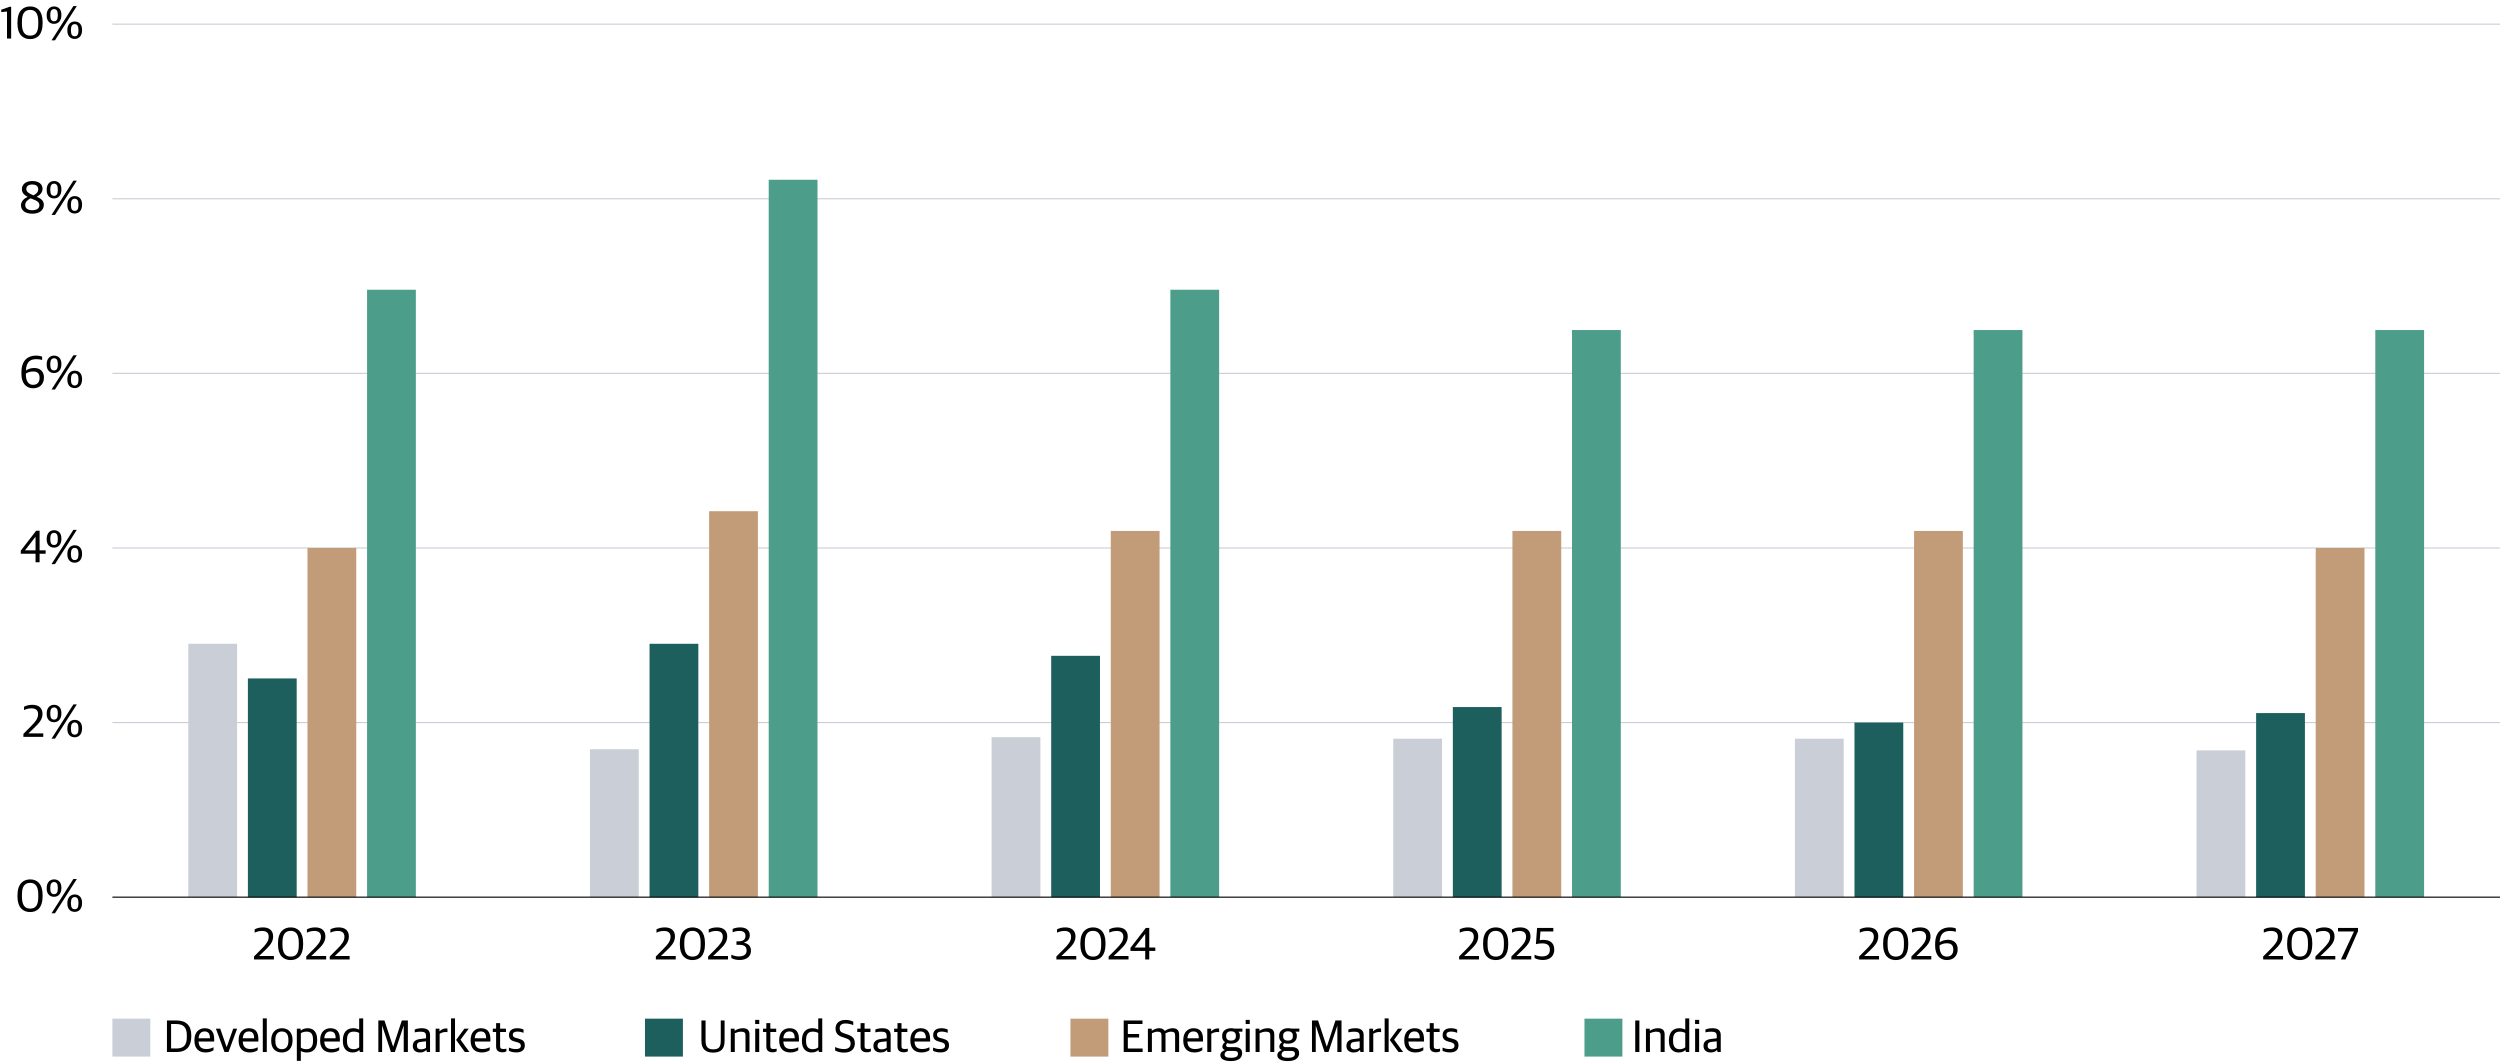 <?xml version="1.0" encoding="UTF-8"?><svg id="Layer_1" xmlns="http://www.w3.org/2000/svg" viewBox="0 0 1648 700"><defs><style>.cls-1{stroke:#000;}.cls-1,.cls-2{fill:none;stroke-linejoin:round;stroke-width:.75px;}.cls-2{stroke:#caced7;}.cls-3{fill:#4c9e8a;}.cls-4{fill:#c29c78;}.cls-5{fill:#1c5f5d;}.cls-6{fill:#caced7;}</style></defs><line class="cls-2" x1="74.09" y1="361.22" x2="1648" y2="361.22"/><line class="cls-2" x1="74.09" y1="246.13" x2="1648" y2="246.13"/><line class="cls-2" x1="74.09" y1="15.95" x2="1648" y2="15.95"/><line class="cls-2" x1="74.09" y1="131.04" x2="1648" y2="131.04"/><line class="cls-2" x1="74.09" y1="476.31" x2="1648" y2="476.31"/><path d="M167.45,630.51l4.92-4.95c2.97-2.97,4.77-5.16,4.77-8.04,0-2.67-1.59-3.84-4.44-3.84-1.92,0-3.54.51-4.83,1.14v-2.19c1.5-.81,3.21-1.29,5.55-1.29,4.23,0,6.63,2.22,6.63,5.94s-2.1,6.03-5.82,9.6l-3.36,3.21v.09h9.69v2.31h-13.11v-1.98Z"/><path d="M183.26,622.77v-1.08c0-7.47,3.87-10.35,8.37-10.35s8.19,2.82,8.19,10.17v1.08c0,7.38-3.54,10.29-8.22,10.29s-8.34-3-8.34-10.11ZM196.97,622.98v-1.5c0-5.07-1.59-7.86-5.34-7.86s-5.43,2.61-5.43,7.68v1.5c0,5.07,1.65,7.8,5.4,7.8s5.37-2.34,5.37-7.62Z"/><path d="M201.89,630.51l4.92-4.95c2.97-2.97,4.77-5.16,4.77-8.04,0-2.67-1.59-3.84-4.44-3.84-1.92,0-3.54.51-4.83,1.14v-2.19c1.5-.81,3.21-1.29,5.55-1.29,4.23,0,6.63,2.22,6.63,5.94s-2.1,6.03-5.82,9.6l-3.36,3.21v.09h9.69v2.31h-13.11v-1.98Z"/><path d="M217.37,630.51l4.92-4.95c2.97-2.97,4.77-5.16,4.77-8.04,0-2.67-1.59-3.84-4.44-3.84-1.92,0-3.54.51-4.83,1.14v-2.19c1.5-.81,3.21-1.29,5.55-1.29,4.23,0,6.63,2.22,6.63,5.94s-2.1,6.03-5.82,9.6l-3.36,3.21v.09h9.69v2.31h-13.11v-1.98Z"/><path d="M432.34,630.51l4.92-4.95c2.97-2.97,4.77-5.16,4.77-8.04,0-2.67-1.59-3.84-4.44-3.84-1.92,0-3.54.51-4.83,1.14v-2.19c1.5-.81,3.21-1.29,5.55-1.29,4.23,0,6.63,2.22,6.63,5.94s-2.1,6.03-5.82,9.6l-3.36,3.21v.09h9.69v2.31h-13.11v-1.98Z"/><path d="M448.15,622.77v-1.08c0-7.47,3.87-10.35,8.37-10.35s8.19,2.82,8.19,10.17v1.08c0,7.38-3.54,10.29-8.22,10.29s-8.34-3-8.34-10.11ZM461.86,622.98v-1.5c0-5.07-1.59-7.86-5.34-7.86s-5.43,2.61-5.43,7.68v1.5c0,5.07,1.65,7.8,5.4,7.8s5.37-2.34,5.37-7.62Z"/><path d="M466.78,630.51l4.92-4.95c2.97-2.97,4.77-5.16,4.77-8.04,0-2.67-1.59-3.84-4.44-3.84-1.92,0-3.54.51-4.83,1.14v-2.19c1.5-.81,3.21-1.29,5.55-1.29,4.23,0,6.63,2.22,6.63,5.94s-2.1,6.03-5.82,9.6l-3.36,3.21v.09h9.69v2.31h-13.11v-1.98Z"/><path d="M482.08,631.5v-2.16c1.44.63,3.18,1.14,4.83,1.14,3.3,0,5.25-1.17,5.25-3.9s-1.77-3.75-4.77-3.75h-1.92v-2.31h1.56c2.7,0,4.38-1.14,4.38-3.57s-1.56-3.27-4.05-3.27c-1.95,0-3.09.36-4.41.84v-2.16c1.41-.69,3.24-1.02,5.1-1.02,3.78,0,6.21,1.92,6.21,5.19,0,2.49-1.38,4.05-3.87,4.83v.09c2.79.54,4.65,2.16,4.65,5.25,0,3.9-2.91,6.12-7.53,6.12-2.52,0-4.2-.6-5.43-1.32Z"/><path d="M696.37,630.51l4.92-4.95c2.97-2.97,4.77-5.16,4.77-8.04,0-2.67-1.59-3.84-4.44-3.84-1.92,0-3.54.51-4.83,1.14v-2.19c1.5-.81,3.21-1.29,5.55-1.29,4.23,0,6.63,2.22,6.63,5.94s-2.1,6.03-5.82,9.6l-3.36,3.21v.09h9.69v2.31h-13.11v-1.98Z"/><path d="M712.18,622.77v-1.08c0-7.47,3.87-10.35,8.37-10.35s8.19,2.82,8.19,10.17v1.08c0,7.38-3.54,10.29-8.22,10.29s-8.34-3-8.34-10.11ZM725.89,622.98v-1.5c0-5.07-1.59-7.86-5.34-7.86s-5.43,2.61-5.43,7.68v1.5c0,5.07,1.65,7.8,5.4,7.8s5.37-2.34,5.37-7.62Z"/><path d="M730.81,630.51l4.92-4.95c2.97-2.97,4.77-5.16,4.77-8.04,0-2.67-1.59-3.84-4.44-3.84-1.92,0-3.54.51-4.83,1.14v-2.19c1.5-.81,3.21-1.29,5.55-1.29,4.23,0,6.63,2.22,6.63,5.94s-2.1,6.03-5.82,9.6l-3.36,3.21v.09h9.69v2.31h-13.11v-1.98Z"/><path d="M754.93,626.85h-9.72v-2.04l10.11-13.11h2.28v12.9h3.99v2.25h-3.99v5.64h-2.67v-5.64ZM754.93,624.6v-8.82h-.12l-6.75,8.73v.09h6.87Z"/><path d="M961.85,630.51l4.92-4.95c2.97-2.97,4.77-5.16,4.77-8.04,0-2.67-1.59-3.84-4.44-3.84-1.92,0-3.54.51-4.83,1.14v-2.19c1.5-.81,3.21-1.29,5.55-1.29,4.23,0,6.63,2.22,6.63,5.94s-2.1,6.03-5.82,9.6l-3.36,3.21v.09h9.69v2.31h-13.11v-1.98Z"/><path d="M977.66,622.77v-1.08c0-7.47,3.87-10.35,8.37-10.35s8.19,2.82,8.19,10.17v1.08c0,7.38-3.54,10.29-8.22,10.29s-8.34-3-8.34-10.11ZM991.37,622.98v-1.5c0-5.07-1.59-7.86-5.34-7.86s-5.43,2.61-5.43,7.68v1.5c0,5.07,1.65,7.8,5.4,7.8s5.37-2.34,5.37-7.62Z"/><path d="M996.29,630.51l4.92-4.95c2.97-2.97,4.77-5.16,4.77-8.04,0-2.67-1.59-3.84-4.44-3.84-1.92,0-3.54.51-4.83,1.14v-2.19c1.5-.81,3.21-1.29,5.55-1.29,4.23,0,6.63,2.22,6.63,5.94s-2.1,6.03-5.82,9.6l-3.36,3.21v.09h9.69v2.31h-13.11v-1.98Z"/><path d="M1011.59,631.5v-2.16c1.41.69,3.06,1.14,4.95,1.14,3.15,0,5.13-1.32,5.13-4.41s-1.86-4.2-5.13-4.2c-1.62,0-3.09.24-4.08.54l.78-10.71h10.71v2.31h-8.49l-.45,5.79c.66-.15,1.35-.24,2.31-.24,4.5,0,7.26,2.01,7.26,6.48,0,4.11-2.79,6.78-7.44,6.78-2.52,0-4.29-.54-5.55-1.32Z"/><path d="M1225.55,630.51l4.92-4.95c2.97-2.97,4.77-5.16,4.77-8.04,0-2.67-1.59-3.84-4.44-3.84-1.92,0-3.54.51-4.83,1.14v-2.19c1.5-.81,3.21-1.29,5.55-1.29,4.23,0,6.63,2.22,6.63,5.94s-2.1,6.03-5.82,9.6l-3.36,3.21v.09h9.69v2.31h-13.11v-1.98Z"/><path d="M1241.36,622.77v-1.08c0-7.47,3.87-10.35,8.37-10.35s8.19,2.82,8.19,10.17v1.08c0,7.38-3.54,10.29-8.22,10.29s-8.34-3-8.34-10.11ZM1255.07,622.98v-1.5c0-5.07-1.59-7.86-5.34-7.86s-5.43,2.61-5.43,7.68v1.5c0,5.07,1.65,7.8,5.4,7.8s5.37-2.34,5.37-7.62Z"/><path d="M1259.99,630.51l4.92-4.95c2.97-2.97,4.77-5.16,4.77-8.04,0-2.67-1.59-3.84-4.44-3.84-1.92,0-3.54.51-4.83,1.14v-2.19c1.5-.81,3.21-1.29,5.55-1.29,4.23,0,6.63,2.22,6.63,5.94s-2.1,6.03-5.82,9.6l-3.36,3.21v.09h9.69v2.31h-13.11v-1.98Z"/><path d="M1275.65,623.58v-1.32c0-8.16,4.65-10.92,9.48-10.92,1.83,0,3.3.27,4.17.75v2.13c-.78-.24-2.19-.54-3.69-.54-3.45,0-6.72,1.05-7.02,7.5,1.17-.87,3.15-1.68,5.49-1.68,3.75,0,6.42,2.16,6.42,6.27s-2.55,7.11-7.14,7.11c-4.92,0-7.71-3.81-7.71-9.3ZM1287.62,626.04c0-3.39-1.8-4.23-4.32-4.23-2.01,0-3.57.63-4.74,1.38v.45c0,3.96,1.35,6.96,4.77,6.96,2.79,0,4.29-1.77,4.29-4.56Z"/><path d="M1491.88,630.51l4.92-4.95c2.97-2.97,4.77-5.16,4.77-8.04,0-2.67-1.59-3.84-4.44-3.84-1.92,0-3.54.51-4.83,1.14v-2.19c1.5-.81,3.21-1.29,5.55-1.29,4.23,0,6.63,2.22,6.63,5.94s-2.1,6.03-5.82,9.6l-3.36,3.21v.09h9.69v2.31h-13.11v-1.98Z"/><path d="M1507.69,622.77v-1.08c0-7.47,3.87-10.35,8.37-10.35s8.19,2.82,8.19,10.17v1.08c0,7.38-3.54,10.29-8.22,10.29s-8.34-3-8.34-10.11ZM1521.4,622.98v-1.5c0-5.07-1.59-7.86-5.34-7.86s-5.43,2.61-5.43,7.68v1.5c0,5.07,1.65,7.8,5.4,7.8s5.37-2.34,5.37-7.62Z"/><path d="M1526.32,630.51l4.92-4.95c2.97-2.97,4.77-5.16,4.77-8.04,0-2.67-1.59-3.84-4.44-3.84-1.92,0-3.54.51-4.83,1.14v-2.19c1.5-.81,3.21-1.29,5.55-1.29,4.23,0,6.63,2.22,6.63,5.94s-2.1,6.03-5.82,9.6l-3.36,3.21v.09h9.69v2.31h-13.11v-1.98Z"/><path d="M1551.7,614.13v-.12h-10.5v-2.31h13.2v2.16l-8.22,18.63h-3.03l8.55-18.36Z"/><path d="M110.05,672.7h6.27c6.3,0,9.78,3.21,9.78,9.81v.6c0,6.48-3,10.38-9.72,10.38h-6.33v-20.79ZM116.44,691.15c4.65,0,6.72-2.28,6.72-7.62v-1.02c0-5.64-2.58-7.47-7.08-7.47h-3.3v16.11h3.66Z"/><path d="M128.17,686.02v-.45c0-5.37,3.21-7.77,6.78-7.77,4.23,0,6.24,2.43,6.24,7.26v1.5h-10.29c.18,3.66,1.98,4.95,5.04,4.95,2.07,0,3.39-.45,4.8-1.17v1.95c-.93.69-2.67,1.5-5.22,1.5-4.86,0-7.35-3-7.35-7.77ZM130.9,684.43h7.5c0-3.24-1.23-4.5-3.57-4.5-1.71,0-3.69.96-3.93,4.5Z"/><path d="M142.33,678.1h2.85l4.17,12.06h.12l4.26-12.06h2.58l-5.67,15.39h-2.64l-5.67-15.39Z"/><path d="M157.3,686.02v-.45c0-5.37,3.21-7.77,6.78-7.77,4.23,0,6.24,2.43,6.24,7.26v1.5h-10.29c.18,3.66,1.98,4.95,5.04,4.95,2.07,0,3.39-.45,4.8-1.17v1.95c-.93.69-2.67,1.5-5.22,1.5-4.86,0-7.35-3-7.35-7.77ZM160.03,684.43h7.5c0-3.24-1.23-4.5-3.57-4.5-1.71,0-3.69.96-3.93,4.5Z"/><path d="M173.23,671.32h2.64v22.17h-2.64v-22.17Z"/><path d="M178.78,686.11v-.51c0-4.83,2.82-7.8,7.05-7.8s7.02,2.88,7.02,7.71v.48c0,4.86-2.82,7.8-7.05,7.8-4.44,0-7.02-2.85-7.02-7.68ZM190.12,686.29v-.84c0-4.17-1.95-5.49-4.35-5.49-2.7,0-4.26,1.95-4.26,5.37v.84c0,4.17,1.95,5.46,4.35,5.46,2.67,0,4.26-1.89,4.26-5.34Z"/><path d="M195.67,678.1h2.52v1.23h.15c.93-.87,2.55-1.53,4.44-1.53,3.33,0,6.3,1.89,6.3,7.56v.42c0,5.64-2.7,8.01-6.93,8.01-1.74,0-3.03-.51-3.84-.99v6.54h-2.64v-21.24ZM206.35,686.14v-.66c0-4.17-1.53-5.43-4.29-5.43-1.71,0-3.09.57-3.75,1.05v9.48c.66.54,2.04,1.05,3.6,1.05,2.79,0,4.44-1.47,4.44-5.49Z"/><path d="M211.03,686.02v-.45c0-5.37,3.21-7.77,6.78-7.77,4.23,0,6.24,2.43,6.24,7.26v1.5h-10.29c.18,3.66,1.98,4.95,5.04,4.95,2.07,0,3.39-.45,4.8-1.17v1.95c-.93.69-2.67,1.5-5.22,1.5-4.86,0-7.35-3-7.35-7.77ZM213.76,684.43h7.5c0-3.24-1.23-4.5-3.57-4.5-1.71,0-3.69.96-3.93,4.5Z"/><path d="M226,686.29v-.42c0-5.64,2.88-8.07,6.84-8.07,1.86,0,3.12.48,3.93.96v-7.44h2.64v22.17h-2.22l-.27-1.23h-.15c-.9.9-2.37,1.53-4.41,1.53-2.97,0-6.36-1.83-6.36-7.5ZM236.77,690.4v-9.42c-.66-.54-2.07-.93-3.6-.93-2.79,0-4.44,1.44-4.44,5.46v.66c0,4.17,1.8,5.46,4.47,5.46,1.71,0,2.91-.69,3.57-1.23Z"/><path d="M249.4,672.7h4.02l5.7,17.22h.09l5.67-17.22h3.99v20.79h-2.73v-17.19h-.09l-5.76,17.19h-2.58l-5.73-17.19h-.09v17.19h-2.49v-20.79Z"/><path d="M272.11,689.41c0-2.67,1.74-4.11,4.65-4.47l4.08-.51v-1.44c0-2.34-1.02-2.91-3.78-2.91-1.5,0-2.73.24-3.66.45v-1.89c1.38-.54,2.85-.84,4.71-.84,3.42,0,5.37,1.44,5.37,4.53v11.16h-2.13l-.27-1.29h-.18c-.75.87-1.98,1.59-4.02,1.59-2.76,0-4.77-1.41-4.77-4.38ZM280.83,690.7v-4.26l-3.39.36c-1.74.18-2.61.87-2.61,2.55s1.08,2.4,2.73,2.4c1.32,0,2.61-.45,3.27-1.05Z"/><path d="M287.17,678.1h2.52v1.71h.15c.87-1.02,2.52-1.89,4.17-1.89.39,0,.81.06.96.12v2.34c-.39-.06-.9-.09-1.17-.09-1.44,0-2.91.48-3.99,1.2v12h-2.64v-15.39Z"/><path d="M297.31,671.32h2.64v22.17h-2.64v-22.17ZM300.67,685.54l5.46-7.44h2.85l-5.43,7.26,5.91,8.13h-3.03l-5.76-7.95Z"/><path d="M310.24,686.02v-.45c0-5.37,3.21-7.77,6.78-7.77,4.23,0,6.24,2.43,6.24,7.26v1.5h-10.29c.18,3.66,1.98,4.95,5.04,4.95,2.07,0,3.39-.45,4.8-1.17v1.95c-.93.69-2.67,1.5-5.22,1.5-4.86,0-7.35-3-7.35-7.77ZM312.96,684.43h7.5c0-3.24-1.23-4.5-3.57-4.5-1.71,0-3.69.96-3.93,4.5Z"/><path d="M327.03,689.89v-9.6h-2.19v-2.19h2.19v-3.66h2.64v3.66h3.87v2.19h-3.87v9.21c0,1.47.48,2.01,2.22,2.01.63,0,1.35-.09,1.95-.24v1.77c-.63.3-1.26.63-2.64.63-2.46,0-4.17-1.05-4.17-3.78Z"/><path d="M335.46,692.68v-2.1c1.32.51,2.43.96,4.62.96s3.27-.78,3.27-2.13c0-1.26-.63-1.89-2.52-2.4l-1.47-.39c-2.22-.6-3.84-1.62-3.84-4.29s1.71-4.53,5.4-4.53c2.07,0,3.33.45,4.2.9v2.13c-.78-.36-2.37-.81-4.08-.81-1.98,0-3,.69-3,2.04,0,1.26.66,1.77,2.22,2.19l1.47.39c3,.81,4.23,1.8,4.23,4.53,0,3.03-2.16,4.59-5.52,4.59-1.98,0-3.69-.36-4.98-1.08Z"/><rect class="cls-6" x="74.09" y="671.5" width="25" height="25"/><path d="M462.38,686.26v-13.56h2.73v13.38c0,4.35,1.8,5.64,5.13,5.64s4.89-1.26,4.89-5.67v-13.35h2.52v13.47c0,5.37-2.52,7.71-7.53,7.71s-7.74-2.46-7.74-7.62Z"/><path d="M481.73,678.1h2.52v1.32h.15c1.29-.9,3.3-1.62,5.19-1.62,3.03,0,4.47,1.26,4.47,4.23v11.46h-2.64v-10.89c0-1.77-.57-2.52-3-2.52-1.35,0-2.94.51-4.05,1.02v12.39h-2.64v-15.39Z"/><path d="M497.81,672.31h2.7v2.73h-2.7v-2.73ZM497.84,678.1h2.64v15.39h-2.64v-15.39Z"/><path d="M505.16,689.89v-9.6h-2.19v-2.19h2.19v-3.66h2.64v3.66h3.87v2.19h-3.87v9.21c0,1.47.48,2.01,2.22,2.01.63,0,1.35-.09,1.95-.24v1.77c-.63.3-1.26.63-2.64.63-2.46,0-4.17-1.05-4.17-3.78Z"/><path d="M513.65,686.02v-.45c0-5.37,3.21-7.77,6.78-7.77,4.23,0,6.24,2.43,6.24,7.26v1.5h-10.29c.18,3.66,1.98,4.95,5.04,4.95,2.07,0,3.39-.45,4.8-1.17v1.95c-.93.69-2.67,1.5-5.22,1.5-4.86,0-7.35-3-7.35-7.77ZM516.38,684.43h7.5c0-3.24-1.23-4.5-3.57-4.5-1.71,0-3.69.96-3.93,4.5Z"/><path d="M528.62,686.29v-.42c0-5.64,2.88-8.07,6.84-8.07,1.86,0,3.12.48,3.93.96v-7.44h2.64v22.17h-2.22l-.27-1.23h-.15c-.9.9-2.37,1.53-4.41,1.53-2.97,0-6.36-1.83-6.36-7.5ZM539.39,690.4v-9.42c-.66-.54-2.07-.93-3.6-.93-2.79,0-4.44,1.44-4.44,5.46v.66c0,4.17,1.8,5.46,4.47,5.46,1.71,0,2.91-.69,3.57-1.23Z"/><path d="M550.52,692.5v-2.31c1.62.81,3.66,1.35,5.82,1.35,3.03,0,4.38-1.41,4.38-3.57,0-1.98-.87-2.82-3.3-3.63l-2.16-.72c-2.79-.93-4.47-2.46-4.47-5.67s2.22-5.61,6.57-5.61c2.52,0,3.93.57,5.1,1.14v2.31c-1.26-.57-2.91-1.11-5.19-1.11s-3.75,1.11-3.75,3.03.66,2.73,2.85,3.45l2.16.72c3.06,1.02,4.98,2.37,4.98,5.88s-2.13,6.12-7.02,6.12c-2.61,0-4.56-.6-5.97-1.38Z"/><path d="M567.29,689.89v-9.6h-2.19v-2.19h2.19v-3.66h2.64v3.66h3.87v2.19h-3.87v9.21c0,1.47.48,2.01,2.22,2.01.63,0,1.35-.09,1.95-.24v1.77c-.63.3-1.26.63-2.64.63-2.46,0-4.17-1.05-4.17-3.78Z"/><path d="M575.75,689.41c0-2.67,1.74-4.11,4.65-4.47l4.08-.51v-1.44c0-2.34-1.02-2.91-3.78-2.91-1.5,0-2.73.24-3.66.45v-1.89c1.38-.54,2.85-.84,4.71-.84,3.42,0,5.37,1.44,5.37,4.53v11.16h-2.13l-.27-1.29h-.18c-.75.87-1.98,1.59-4.02,1.59-2.76,0-4.77-1.41-4.77-4.38ZM584.48,690.7v-4.26l-3.39.36c-1.74.18-2.61.87-2.61,2.55s1.08,2.4,2.73,2.4c1.32,0,2.61-.45,3.27-1.05Z"/><path d="M591.62,689.89v-9.6h-2.19v-2.19h2.19v-3.66h2.64v3.66h3.87v2.19h-3.87v9.21c0,1.47.48,2.01,2.22,2.01.63,0,1.35-.09,1.95-.24v1.77c-.63.3-1.26.63-2.64.63-2.46,0-4.17-1.05-4.17-3.78Z"/><path d="M600.11,686.02v-.45c0-5.37,3.21-7.77,6.78-7.77,4.23,0,6.24,2.43,6.24,7.26v1.5h-10.29c.18,3.66,1.98,4.95,5.04,4.95,2.07,0,3.39-.45,4.8-1.17v1.95c-.93.69-2.67,1.5-5.22,1.5-4.86,0-7.35-3-7.35-7.77ZM602.84,684.43h7.5c0-3.24-1.23-4.5-3.57-4.5-1.71,0-3.69.96-3.93,4.5Z"/><path d="M615.08,692.68v-2.1c1.32.51,2.43.96,4.62.96s3.27-.78,3.27-2.13c0-1.26-.63-1.89-2.52-2.4l-1.47-.39c-2.22-.6-3.84-1.62-3.84-4.29s1.71-4.53,5.4-4.53c2.07,0,3.33.45,4.2.9v2.13c-.78-.36-2.37-.81-4.08-.81-1.98,0-3,.69-3,2.04,0,1.26.66,1.77,2.22,2.19l1.47.39c3,.81,4.23,1.8,4.23,4.53,0,3.03-2.16,4.59-5.52,4.59-1.98,0-3.69-.36-4.98-1.08Z"/><rect class="cls-5" x="425.18" y="671.5" width="25" height="25"/><path d="M740.74,672.7h12.39v2.31h-9.66v6.6h7.44v2.31h-7.44v7.26h9.75v2.31h-12.48v-20.79Z"/><path d="M756.7,678.1h2.52v1.32h.15c1.29-.87,2.97-1.62,4.68-1.62s2.97.54,3.69,1.71h.15c1.62-1.08,3.39-1.71,5.13-1.71,2.7,0,4.26,1.26,4.26,4.23v11.46h-2.64v-10.89c0-1.77-.63-2.52-2.67-2.52-1.14,0-2.4.42-3.72,1.05.03.3.06.57.06.9v11.46h-2.64v-10.89c0-1.77-.63-2.52-2.67-2.52-1.23,0-2.55.48-3.66,1.02v12.39h-2.64v-15.39Z"/><path d="M780.01,686.02v-.45c0-5.37,3.21-7.77,6.78-7.77,4.23,0,6.24,2.43,6.24,7.26v1.5h-10.29c.18,3.66,1.98,4.95,5.04,4.95,2.07,0,3.39-.45,4.8-1.17v1.95c-.93.69-2.67,1.5-5.22,1.5-4.86,0-7.35-3-7.35-7.77ZM782.74,684.43h7.5c0-3.24-1.23-4.5-3.57-4.5-1.71,0-3.69.96-3.93,4.5Z"/><path d="M795.85,678.1h2.52v1.71h.15c.87-1.02,2.52-1.89,4.17-1.89.39,0,.81.06.96.12v2.34c-.39-.06-.9-.09-1.17-.09-1.44,0-2.91.48-3.99,1.2v12h-2.64v-15.39Z"/><path d="M804.46,695.56c0-1.65,1.29-2.76,2.88-3.3v-.15c-.9-.33-1.56-1.08-1.56-2.13s.54-2.07,1.77-2.97c-1.17-.78-1.92-2.04-1.92-3.84v-.3c0-3.24,2.46-5.07,5.88-5.07.78,0,1.53.09,2.22.27h5.25v2.01h-2.61c.63.69.96,1.56.96,2.67v.3c0,3.33-2.61,4.95-5.85,4.95-.93,0-1.8-.12-2.58-.36-.36.33-.63.81-.63,1.29,0,.84.45,1.32,1.44,1.32h4.23c2.82,0,4.89,1.05,4.89,4.05,0,2.82-2.16,5.16-7.41,5.16-4.68,0-6.96-1.53-6.96-3.9ZM816.07,694.72c0-1.38-.63-1.95-2.61-1.95h-4.35c-1.05.36-1.86,1.17-1.86,2.4,0,1.41,1.23,2.13,4.11,2.13,3.48,0,4.71-1.02,4.71-2.58ZM814.69,683.17v-.45c0-2.01-1.26-2.91-3.21-2.91s-3.21,1.05-3.21,2.85v.45c0,1.95,1.26,2.88,3.21,2.88s3.21-.93,3.21-2.82Z"/><path d="M821.14,672.31h2.7v2.73h-2.7v-2.73ZM821.17,678.1h2.64v15.39h-2.64v-15.39Z"/><path d="M827.68,678.1h2.52v1.32h.15c1.29-.9,3.3-1.62,5.19-1.62,3.03,0,4.47,1.26,4.47,4.23v11.46h-2.64v-10.89c0-1.77-.57-2.52-3-2.52-1.35,0-2.94.51-4.05,1.02v12.39h-2.64v-15.39Z"/><path d="M842.02,695.56c0-1.65,1.29-2.76,2.88-3.3v-.15c-.9-.33-1.56-1.08-1.56-2.13s.54-2.07,1.77-2.97c-1.17-.78-1.92-2.04-1.92-3.84v-.3c0-3.24,2.46-5.07,5.88-5.07.78,0,1.53.09,2.22.27h5.25v2.01h-2.61c.63.69.96,1.56.96,2.67v.3c0,3.33-2.61,4.95-5.85,4.95-.93,0-1.8-.12-2.58-.36-.36.33-.63.81-.63,1.29,0,.84.45,1.32,1.44,1.32h4.23c2.82,0,4.89,1.05,4.89,4.05,0,2.82-2.16,5.16-7.41,5.16-4.68,0-6.96-1.53-6.96-3.9ZM853.63,694.72c0-1.38-.63-1.95-2.61-1.95h-4.35c-1.05.36-1.86,1.17-1.86,2.4,0,1.41,1.23,2.13,4.11,2.13,3.48,0,4.71-1.02,4.71-2.58ZM852.25,683.17v-.45c0-2.01-1.26-2.91-3.21-2.91s-3.21,1.05-3.21,2.85v.45c0,1.95,1.26,2.88,3.21,2.88s3.21-.93,3.21-2.82Z"/><path d="M864.85,672.7h4.02l5.7,17.22h.09l5.67-17.22h3.99v20.79h-2.73v-17.19h-.09l-5.76,17.19h-2.58l-5.73-17.19h-.09v17.19h-2.49v-20.79Z"/><path d="M887.56,689.41c0-2.67,1.74-4.11,4.65-4.47l4.08-.51v-1.44c0-2.34-1.02-2.91-3.78-2.91-1.5,0-2.73.24-3.66.45v-1.89c1.38-.54,2.85-.84,4.71-.84,3.42,0,5.37,1.44,5.37,4.53v11.16h-2.13l-.27-1.29h-.18c-.75.87-1.98,1.59-4.02,1.59-2.76,0-4.77-1.41-4.77-4.38ZM896.29,690.7v-4.26l-3.39.36c-1.74.18-2.61.87-2.61,2.55s1.08,2.4,2.73,2.4c1.32,0,2.61-.45,3.27-1.05Z"/><path d="M902.62,678.1h2.52v1.71h.15c.87-1.02,2.52-1.89,4.17-1.89.39,0,.81.06.96.12v2.34c-.39-.06-.9-.09-1.17-.09-1.44,0-2.91.48-3.99,1.2v12h-2.64v-15.39Z"/><path d="M912.76,671.32h2.64v22.17h-2.64v-22.17ZM916.12,685.54l5.46-7.44h2.85l-5.43,7.26,5.91,8.13h-3.03l-5.76-7.95Z"/><path d="M925.69,686.02v-.45c0-5.37,3.21-7.77,6.78-7.77,4.23,0,6.24,2.43,6.24,7.26v1.5h-10.29c.18,3.66,1.98,4.95,5.04,4.95,2.07,0,3.39-.45,4.8-1.17v1.95c-.93.69-2.67,1.5-5.22,1.5-4.86,0-7.35-3-7.35-7.77ZM928.42,684.43h7.5c0-3.24-1.23-4.5-3.57-4.5-1.71,0-3.69.96-3.93,4.5Z"/><path d="M942.49,689.89v-9.6h-2.19v-2.19h2.19v-3.66h2.64v3.66h3.87v2.19h-3.87v9.21c0,1.47.48,2.01,2.22,2.01.63,0,1.35-.09,1.95-.24v1.77c-.63.3-1.26.63-2.64.63-2.46,0-4.17-1.05-4.17-3.78Z"/><path d="M950.92,692.68v-2.1c1.32.51,2.43.96,4.62.96s3.27-.78,3.27-2.13c0-1.26-.63-1.89-2.52-2.4l-1.47-.39c-2.22-.6-3.84-1.62-3.84-4.29s1.71-4.53,5.4-4.53c2.07,0,3.33.45,4.2.9v2.13c-.78-.36-2.37-.81-4.08-.81-1.98,0-3,.69-3,2.04,0,1.26.66,1.77,2.22,2.19l1.47.39c3,.81,4.23,1.8,4.23,4.53,0,3.03-2.16,4.59-5.52,4.59-1.98,0-3.69-.36-4.98-1.08Z"/><rect class="cls-4" x="705.64" y="671.5" width="25" height="25"/><path d="M1077.95,672.7h2.73v20.79h-2.73v-20.79Z"/><path d="M1085,678.1h2.52v1.32h.15c1.29-.9,3.3-1.62,5.19-1.62,3.03,0,4.47,1.26,4.47,4.23v11.46h-2.64v-10.89c0-1.77-.57-2.52-3-2.52-1.35,0-2.94.51-4.05,1.02v12.39h-2.64v-15.39Z"/><path d="M1100.15,686.29v-.42c0-5.64,2.88-8.07,6.84-8.07,1.86,0,3.12.48,3.93.96v-7.44h2.64v22.17h-2.22l-.27-1.23h-.15c-.9.9-2.37,1.53-4.41,1.53-2.97,0-6.36-1.83-6.36-7.5ZM1110.92,690.4v-9.42c-.66-.54-2.07-.93-3.6-.93-2.79,0-4.44,1.44-4.44,5.46v.66c0,4.17,1.8,5.46,4.47,5.46,1.71,0,2.91-.69,3.57-1.23Z"/><path d="M1117.4,672.31h2.7v2.73h-2.7v-2.73ZM1117.43,678.1h2.64v15.39h-2.64v-15.39Z"/><path d="M1122.95,689.41c0-2.67,1.74-4.11,4.65-4.47l4.08-.51v-1.44c0-2.34-1.02-2.91-3.78-2.91-1.5,0-2.73.24-3.66.45v-1.89c1.38-.54,2.85-.84,4.71-.84,3.42,0,5.37,1.44,5.37,4.53v11.16h-2.13l-.27-1.29h-.18c-.75.87-1.98,1.59-4.02,1.59-2.76,0-4.77-1.41-4.77-4.38ZM1131.68,690.7v-4.26l-3.39.36c-1.74.18-2.61.87-2.61,2.55s1.08,2.4,2.73,2.4c1.32,0,2.61-.45,3.27-1.05Z"/><rect class="cls-3" x="1044.48" y="671.5" width="25" height="25"/><path d="M11.52,591.12v-1.08c0-7.47,3.87-10.35,8.37-10.35s8.19,2.82,8.19,10.17v1.08c0,7.38-3.54,10.29-8.22,10.29s-8.34-3-8.34-10.11ZM25.23,591.33v-1.5c0-5.07-1.59-7.86-5.34-7.86s-5.43,2.61-5.43,7.68v1.5c0,5.07,1.65,7.8,5.4,7.8s5.37-2.34,5.37-7.62Z"/><path d="M30.78,585.78v-.51c0-3.24,1.86-5.58,4.86-5.58s4.83,2.1,4.83,5.37v.51c0,3.27-1.83,5.61-4.83,5.61s-4.86-2.07-4.86-5.4ZM38.1,585.81v-.75c0-2.46-.9-3.63-2.46-3.63s-2.49,1.14-2.49,3.6v.75c0,2.55.87,3.66,2.49,3.66s2.46-1.11,2.46-3.63ZM48.36,579.45h2.28l-14.4,22.59h-2.28l14.4-22.59ZM44.4,595.71v-.51c0-3.24,1.86-5.58,4.86-5.58s4.83,2.1,4.83,5.37v.51c0,3.27-1.83,5.61-4.83,5.61s-4.86-2.07-4.86-5.4ZM51.72,595.74v-.75c0-2.46-.9-3.63-2.46-3.63s-2.49,1.14-2.49,3.6v.75c0,2.55.87,3.66,2.49,3.66s2.46-1.11,2.46-3.63Z"/><path d="M15.42,483.77l4.92-4.95c2.97-2.97,4.77-5.16,4.77-8.04,0-2.67-1.59-3.84-4.44-3.84-1.92,0-3.54.51-4.83,1.14v-2.19c1.5-.81,3.21-1.29,5.55-1.29,4.23,0,6.63,2.22,6.63,5.94s-2.1,6.03-5.82,9.6l-3.36,3.21v.09h9.69v2.31h-13.11v-1.98Z"/><path d="M30.78,470.69v-.51c0-3.24,1.86-5.58,4.86-5.58s4.83,2.1,4.83,5.37v.51c0,3.27-1.83,5.61-4.83,5.61s-4.86-2.07-4.86-5.4ZM38.1,470.72v-.75c0-2.46-.9-3.63-2.46-3.63s-2.49,1.14-2.49,3.6v.75c0,2.55.87,3.66,2.49,3.66s2.46-1.11,2.46-3.63ZM48.36,464.36h2.28l-14.4,22.59h-2.28l14.4-22.59ZM44.4,480.62v-.51c0-3.24,1.86-5.58,4.86-5.58s4.83,2.1,4.83,5.37v.51c0,3.27-1.83,5.61-4.83,5.61s-4.86-2.07-4.86-5.4ZM51.72,480.65v-.75c0-2.46-.9-3.63-2.46-3.63s-2.49,1.14-2.49,3.6v.75c0,2.55.87,3.66,2.49,3.66s2.46-1.11,2.46-3.63Z"/><path d="M23.43,365.02h-9.72v-2.04l10.11-13.11h2.28v12.9h3.99v2.25h-3.99v5.64h-2.67v-5.64ZM23.43,362.77v-8.82h-.12l-6.75,8.73v.09h6.87Z"/><path d="M30.78,355.6v-.51c0-3.24,1.86-5.58,4.86-5.58s4.83,2.1,4.83,5.37v.51c0,3.27-1.83,5.61-4.83,5.61s-4.86-2.07-4.86-5.4ZM38.1,355.63v-.75c0-2.46-.9-3.63-2.46-3.63s-2.49,1.14-2.49,3.6v.75c0,2.55.87,3.66,2.49,3.66s2.46-1.11,2.46-3.63ZM48.36,349.27h2.28l-14.4,22.59h-2.28l14.4-22.59ZM44.4,365.53v-.51c0-3.24,1.86-5.58,4.86-5.58s4.83,2.1,4.83,5.37v.51c0,3.27-1.83,5.61-4.83,5.61s-4.86-2.07-4.86-5.4ZM51.72,365.56v-.75c0-2.46-.9-3.63-2.46-3.63s-2.49,1.14-2.49,3.6v.75c0,2.55.87,3.66,2.49,3.66s2.46-1.11,2.46-3.63Z"/><path d="M14.13,246.66v-1.32c0-8.16,4.65-10.92,9.48-10.92,1.83,0,3.3.27,4.17.75v2.13c-.78-.24-2.19-.54-3.69-.54-3.45,0-6.72,1.05-7.02,7.5,1.17-.87,3.15-1.68,5.49-1.68,3.75,0,6.42,2.16,6.42,6.27s-2.55,7.11-7.14,7.11c-4.92,0-7.71-3.81-7.71-9.3ZM26.1,249.12c0-3.39-1.8-4.23-4.32-4.23-2.01,0-3.57.63-4.74,1.38v.45c0,3.96,1.35,6.96,4.77,6.96,2.79,0,4.29-1.77,4.29-4.56Z"/><path d="M30.78,240.51v-.51c0-3.24,1.86-5.58,4.86-5.58s4.83,2.1,4.83,5.37v.51c0,3.27-1.83,5.61-4.83,5.61s-4.86-2.07-4.86-5.4ZM38.1,240.54v-.75c0-2.46-.9-3.63-2.46-3.63s-2.49,1.14-2.49,3.6v.75c0,2.55.87,3.66,2.49,3.66s2.46-1.11,2.46-3.63ZM48.36,234.19h2.28l-14.4,22.59h-2.28l14.4-22.59ZM44.4,250.44v-.51c0-3.24,1.86-5.58,4.86-5.58s4.83,2.1,4.83,5.37v.51c0,3.27-1.83,5.61-4.83,5.61s-4.86-2.07-4.86-5.4ZM51.72,250.47v-.75c0-2.46-.9-3.63-2.46-3.63s-2.49,1.14-2.49,3.6v.75c0,2.55.87,3.66,2.49,3.66s2.46-1.11,2.46-3.63Z"/><path d="M13.83,135.29c0-2.58,2.13-4.53,4.38-5.55-2.07-1.05-3.78-2.49-3.78-5.07,0-3.09,2.64-5.34,6.81-5.34s6.81,1.92,6.81,5.16c0,2.4-1.74,4.11-3.87,5.25,2.43,1.02,4.71,2.28,4.71,5.28,0,3.36-2.73,5.85-7.53,5.85s-7.53-2.13-7.53-5.58ZM25.98,135.32c0-2.37-1.98-3.15-5.82-4.56-1.89.93-3.54,2.34-3.54,4.41,0,2.25,1.86,3.42,4.68,3.42s4.68-1.23,4.68-3.27ZM25.2,124.65c0-1.74-1.26-3.03-3.93-3.03-2.4,0-3.93,1.05-3.93,2.94,0,2.01,1.77,2.97,4.74,4.23,1.95-1.08,3.12-2.19,3.12-4.14Z"/><path d="M30.78,125.42v-.51c0-3.24,1.86-5.58,4.86-5.58s4.83,2.1,4.83,5.37v.51c0,3.27-1.83,5.61-4.83,5.61s-4.86-2.07-4.86-5.4ZM38.1,125.45v-.75c0-2.46-.9-3.63-2.46-3.63s-2.49,1.14-2.49,3.6v.75c0,2.55.87,3.66,2.49,3.66s2.46-1.11,2.46-3.63ZM48.36,119.1h2.28l-14.4,22.59h-2.28l14.4-22.59ZM44.4,135.35v-.51c0-3.24,1.86-5.58,4.86-5.58s4.83,2.1,4.83,5.37v.51c0,3.27-1.83,5.61-4.83,5.61s-4.86-2.07-4.86-5.4ZM51.72,135.38v-.75c0-2.46-.9-3.63-2.46-3.63s-2.49,1.14-2.49,3.6v.75c0,2.55.87,3.66,2.49,3.66s2.46-1.11,2.46-3.63Z"/><path d="M4.62,7.61l-3.81.36v-1.56l5.58-1.98h.96v20.97h-2.73V7.61Z"/><path d="M11.52,15.67v-1.08c0-7.47,3.87-10.35,8.37-10.35s8.19,2.82,8.19,10.17v1.08c0,7.38-3.54,10.29-8.22,10.29s-8.34-3-8.34-10.11ZM25.23,15.88v-1.5c0-5.07-1.59-7.86-5.34-7.86s-5.43,2.61-5.43,7.68v1.5c0,5.07,1.65,7.8,5.4,7.8s5.37-2.34,5.37-7.62Z"/><path d="M30.78,10.33v-.51c0-3.24,1.86-5.58,4.86-5.58s4.83,2.1,4.83,5.37v.51c0,3.27-1.83,5.61-4.83,5.61s-4.86-2.07-4.86-5.4ZM38.1,10.37v-.75c0-2.46-.9-3.63-2.46-3.63s-2.49,1.14-2.49,3.6v.75c0,2.55.87,3.66,2.49,3.66s2.46-1.11,2.46-3.63ZM48.36,4.01h2.28l-14.4,22.59h-2.28l14.4-22.59ZM44.4,20.26v-.51c0-3.24,1.86-5.58,4.86-5.58s4.83,2.1,4.83,5.37v.51c0,3.27-1.83,5.61-4.83,5.61s-4.86-2.07-4.86-5.4ZM51.72,20.29v-.75c0-2.46-.9-3.63-2.46-3.63s-2.49,1.14-2.49,3.6v.75c0,2.55.87,3.66,2.49,3.66s2.46-1.11,2.46-3.63Z"/><polygon class="cls-6" points="124.13 424.38 156.29 424.38 156.29 591.4 124.13 591.4 124.13 424.38 124.13 424.38"/><polygon class="cls-5" points="163.41 447.22 195.57 447.22 195.57 591.4 163.41 591.4 163.41 447.22 163.41 447.22"/><polygon class="cls-4" points="202.69 361.22 234.85 361.22 234.85 591.4 202.69 591.4 202.69 361.22 202.69 361.22"/><polygon class="cls-3" points="241.97 191 274.13 191 274.13 591.4 241.97 591.4 241.97 191 241.97 191"/><polygon class="cls-6" points="1447.96 494.64 1480.12 494.64 1480.12 591.4 1447.96 591.4 1447.96 494.64 1447.96 494.64"/><polygon class="cls-5" points="1487.24 470.06 1519.4 470.06 1519.4 591.4 1487.24 591.4 1487.24 470.06 1487.24 470.06"/><polygon class="cls-4" points="1526.52 361.22 1558.68 361.22 1558.68 591.4 1526.52 591.4 1526.52 361.22 1526.52 361.22"/><polygon class="cls-3" points="1565.8 217.56 1597.96 217.56 1597.96 591.4 1565.8 591.4 1565.8 217.56 1565.8 217.56"/><polygon class="cls-6" points="1183.19 486.95 1215.35 486.95 1215.35 591.4 1183.19 591.4 1183.19 486.95 1183.19 486.95"/><polygon class="cls-5" points="1222.47 476.31 1254.63 476.31 1254.63 591.4 1222.47 591.4 1222.47 476.31 1222.47 476.31"/><polygon class="cls-4" points="1261.75 350 1293.91 350 1293.91 591.4 1261.75 591.4 1261.75 350 1261.75 350"/><polygon class="cls-3" points="1301.03 217.56 1333.19 217.56 1333.19 591.4 1301.03 591.4 1301.03 217.56 1301.03 217.56"/><polygon class="cls-6" points="918.43 486.95 950.59 486.95 950.59 591.4 918.43 591.4 918.43 486.95 918.43 486.95"/><polygon class="cls-5" points="957.71 466.09 989.87 466.09 989.87 591.4 957.71 591.4 957.71 466.09 957.71 466.09"/><polygon class="cls-4" points="996.99 350 1029.15 350 1029.15 591.4 996.99 591.4 996.99 350 996.99 350"/><polygon class="cls-3" points="1036.27 217.56 1068.43 217.56 1068.43 591.4 1036.27 591.4 1036.27 217.56 1036.27 217.56"/><polygon class="cls-6" points="653.66 485.95 685.82 485.95 685.82 591.4 653.66 591.4 653.66 485.95 653.66 485.95"/><polygon class="cls-5" points="692.94 432.32 725.1 432.32 725.1 591.4 692.94 591.4 692.94 432.32 692.94 432.32"/><polygon class="cls-4" points="732.22 350 764.38 350 764.38 591.4 732.22 591.4 732.22 350 732.22 350"/><polygon class="cls-3" points="771.5 191 803.66 191 803.66 591.4 771.5 591.4 771.5 191 771.5 191"/><polygon class="cls-6" points="388.9 493.89 421.06 493.89 421.06 591.4 388.9 591.4 388.9 493.89 388.9 493.89"/><polygon class="cls-5" points="428.18 424.38 460.34 424.38 460.34 591.4 428.18 591.4 428.18 424.38 428.18 424.38"/><polygon class="cls-4" points="467.46 336.98 499.62 336.98 499.62 591.4 467.46 591.4 467.46 336.98 467.46 336.98"/><polygon class="cls-3" points="506.74 118.5 538.9 118.5 538.9 591.4 506.74 591.4 506.74 118.5 506.74 118.5"/><line class="cls-1" x1="74.09" y1="591.4" x2="1648" y2="591.4"/></svg>